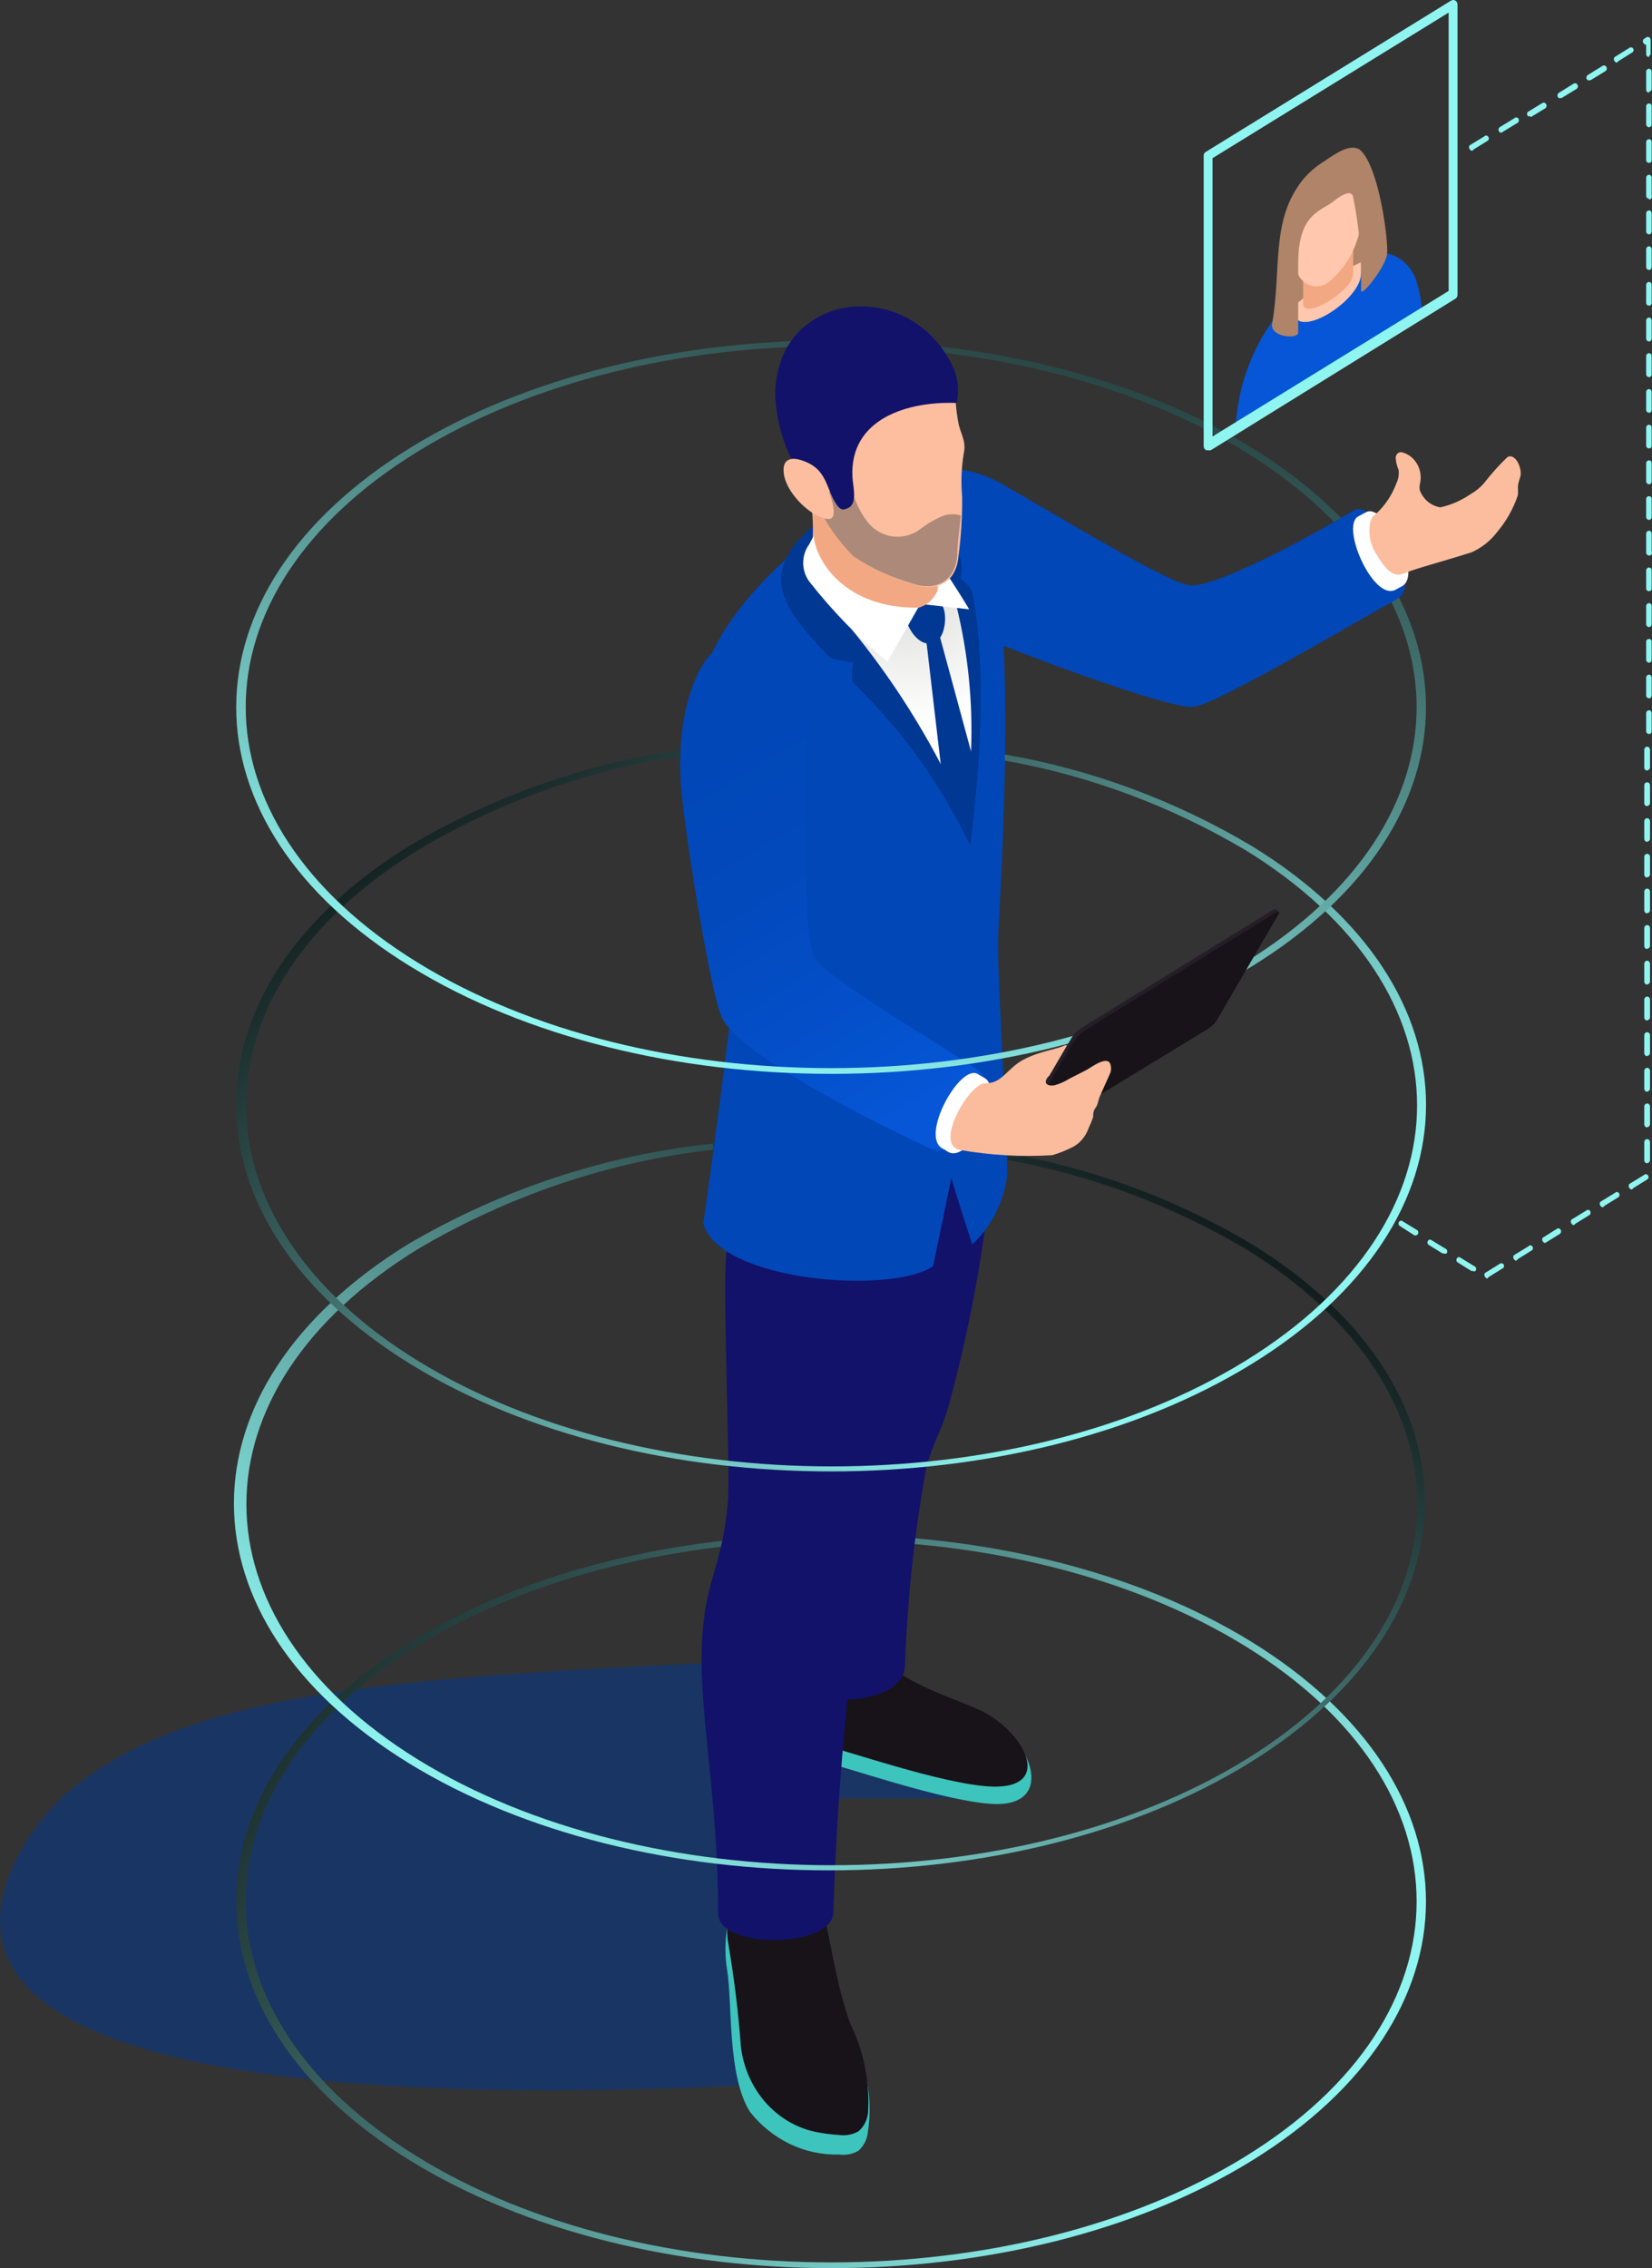 <?xml version="1.0" encoding="UTF-8"?> <svg xmlns="http://www.w3.org/2000/svg" width="236" height="324" viewBox="0 0 236 324" fill="none"><rect x="0" y="0" width="236" height="324" fill="#333333" stroke="none"/> <g style="mix-blend-mode:multiply" opacity="0.5"> <path d="M115.316 256.909L140.112 256.909L123.656 236.553C64.087 239.177 31.324 240.171 12.299 253.967C8.033 256.965 4.549 261.068 2.172 265.895C-17.411 306.965 101.541 297.701 113.082 297.701C116.135 297.582 115.316 256.909 115.316 256.909Z" fill="#003893"></path> </g> <path style="mix-blend-mode:screen" d="M178.818 234.549C145.645 214.114 91.81 214.114 58.637 234.549C25.465 254.985 25.428 288.223 58.637 308.658C91.847 329.094 145.645 329.134 178.818 308.658C211.99 288.183 212.027 255.104 178.818 234.549ZM177.887 308.062C145.199 328.219 92.257 328.219 59.605 308.062C26.954 287.905 26.917 255.303 59.605 235.146C92.294 214.989 145.236 215.028 177.887 235.146C210.538 255.263 210.538 287.944 177.887 308.062Z" fill="url(#paint0_linear_129_1362)"></path> <path d="M170.115 83.646C167.174 83.447 153.436 75.058 143.421 69.293C140.822 67.755 137.904 66.935 134.932 66.908C132.338 66.598 129.72 67.213 127.486 68.657C125.837 69.924 124.595 71.704 123.928 73.753C123.262 75.803 123.204 78.022 123.763 80.107C124.615 81.888 125.796 83.466 127.236 84.744C128.676 86.022 130.345 86.974 132.14 87.542C143.756 92.83 167.1 101.338 170.413 100.98L170.115 83.646Z" fill="#0147B8"></path> <path d="M139.892 244.46C136.169 242.79 132.446 242.671 128.723 241.081C125.057 240.014 121.153 240.41 117.74 242.194C115.804 242.79 113.086 243.148 113.123 245.852C113.116 247.298 113.577 248.702 114.426 249.827C115.115 250.703 116.059 251.305 117.107 251.537C120.309 252.213 135.164 257.461 142.052 257.699C151.024 257.978 147.413 248.038 139.892 244.46Z" fill="#3DC4BD"></path> <path d="M139.863 244.238C135.879 242.449 128.694 240.262 126.72 237.201C126.129 236.209 125.63 235.157 125.231 234.06C124.412 232.112 120.466 232.351 118.902 232.47C117.307 232.469 115.759 233.043 114.509 234.1C113.02 235.81 113.69 238.275 113.504 240.342C113.317 242.409 112.424 245.312 114.062 247.339C114.74 248.227 115.689 248.832 116.743 249.049C119.944 249.725 134.799 254.973 141.724 255.211C150.697 255.49 146.267 247.18 139.863 244.238Z" fill="#171319"></path> <path d="M106.332 271.035C103.577 272.546 103.316 278.112 103.875 281.411C104.656 286.302 103.875 296.4 107.114 301.648C108.67 303.623 110.623 305.198 112.827 306.258C115.031 307.318 117.43 307.835 119.846 307.771C120.793 307.904 121.755 307.724 122.602 307.254C122.984 306.928 123.302 306.526 123.538 306.069C123.775 305.611 123.924 305.109 123.979 304.59C124.603 300.537 124.058 296.377 122.415 292.663C120.293 286.779 118.692 279.901 117.129 273.897C115.974 269.603 110.204 268.928 106.332 271.035Z" fill="#3DC4BD"></path> <path d="M107.777 268.124C106.335 269.146 105.212 270.603 104.549 272.309C103.886 274.016 103.713 275.894 104.054 277.706C104.88 282.547 105.477 287.43 105.841 292.336C106.19 295.314 107.411 298.098 109.33 300.29C111.249 302.482 113.767 303.97 116.526 304.542C117.633 304.766 118.752 304.912 119.877 304.979C120.823 305.113 121.785 304.933 122.632 304.463C123.014 304.137 123.332 303.734 123.569 303.277C123.805 302.82 123.955 302.318 124.009 301.799C124.278 297.403 123.402 293.013 121.478 289.116C119.356 283.232 118.723 277.189 117.159 271.145C116.005 266.693 111.723 265.778 107.777 268.124Z" fill="#171319"></path> <path d="M114.247 200.911C113.391 207.471 110.859 208.306 110.524 214.906C110.189 221.506 112.051 226.834 112.051 237.807C112.051 244.446 129.288 244.446 129.288 237.807C129.623 228.327 130.644 218.89 132.341 209.579C133.347 206 134.277 204.808 135.394 201.269C138.28 190.806 140.323 180.099 141.5 169.264C138.279 167.931 134.781 167.547 131.373 168.151C127.39 168.469 115.476 168.628 114.657 172.326C113.987 174.791 114.62 197.969 114.247 200.911Z" fill="#12126B"></path> <path d="M103.976 214.613C103.12 224.353 100.588 225.506 100.253 235.326C99.918 245.147 102.599 257.114 102.599 273.335C102.599 278.543 119.055 278.344 119.055 273.136C119.489 259.13 120.595 245.157 122.368 231.271C123.411 226.023 124.565 220.815 125.682 215.368C128.331 201.733 129.95 187.892 130.522 173.98C127.503 172.124 123.933 171.569 120.544 172.43C116.56 172.907 104.647 173.145 103.827 178.632C103.12 182.488 104.386 210.279 103.976 214.613Z" fill="#12126B"></path> <path d="M138.554 69.305C137.51 68.26 136.199 67.57 134.787 67.322C133.375 67.074 131.926 67.28 130.624 67.913C112.009 76.461 102.478 89.621 101.138 95.107C98.718 105.166 105.568 120.036 104.861 141.386C104.861 141.386 102.441 161.264 100.467 174.782C102.85 183.171 127.571 184.92 133.305 180.865L135.911 168.262C136.581 170.687 138.889 177.764 138.889 177.764C141.679 175.18 143.471 171.581 143.915 167.665C143.506 154.545 142.389 137.966 142.612 133.434C142.65 129.816 146.596 77.693 138.554 69.305Z" fill="#0147B8"></path> <path d="M97.388 113.392C98.058 120.39 101.595 142.415 103.196 145.477C106.397 151.679 131.007 163.249 132.98 164.084C137.597 165.873 143.628 156.132 139.719 152.872C137.895 151.44 118.944 140.229 116.636 137.207C114.328 134.186 115.593 118.561 115.035 104.606C114.974 101.226 113.831 97.971 111.796 95.382C110.791 93.9 109.352 92.818 107.707 92.307C106.062 91.795 104.304 91.884 102.712 92.559C99.659 94.03 96.271 102.34 97.388 113.392Z" fill="url(#paint1_linear_129_1362)"></path> <path style="mix-blend-mode:screen" d="M178.803 177.712C168.753 171.739 157.866 167.537 146.562 165.267L143.918 165.267L143.918 165.705C155.864 167.863 167.382 172.164 177.984 178.427C210.636 198.545 210.636 231.226 177.984 251.343C145.333 271.461 92.354 271.5 59.703 251.343C27.052 231.186 27.014 198.545 59.703 178.427C72.737 170.741 87.079 165.915 101.885 164.234L101.885 163.359C86.606 164.952 71.788 169.834 58.325 177.712C25.116 198.187 25.116 231.345 58.325 251.82C91.535 272.296 145.333 272.296 178.506 251.82C211.678 231.345 212.013 198.187 178.803 177.712Z" fill="url(#paint2_linear_129_1362)"></path> <path style="mix-blend-mode:screen" d="M178.845 120.86C167.882 114.343 155.938 109.916 143.551 107.78C143.532 108.071 143.532 108.363 143.551 108.654C155.619 110.79 167.254 115.12 177.952 121.456C210.603 141.574 210.603 174.215 177.952 194.372C145.3 214.529 92.321 214.49 59.67 194.372C27.019 174.255 26.982 141.574 59.67 121.456C71.295 114.54 84.019 109.984 97.199 108.018C97.216 107.727 97.216 107.435 97.199 107.143C83.665 109.088 70.586 113.699 58.628 120.741C25.418 141.176 25.418 174.374 58.628 194.849C91.837 215.325 145.636 215.285 178.808 194.849C211.98 174.414 212.055 141.295 178.845 120.86Z" fill="url(#paint3_linear_129_1362)"></path> <path style="mix-blend-mode:screen" d="M178.818 63.951C145.645 43.515 91.81 43.515 58.637 63.951C25.465 84.386 25.428 117.624 58.637 138.059C91.847 158.495 145.645 158.535 178.818 138.059C211.99 117.584 212.027 84.426 178.818 63.951ZM177.887 137.463C145.199 157.62 92.257 157.62 59.605 137.463C26.954 117.306 26.917 84.704 59.605 64.547C92.294 44.39 145.236 44.429 177.887 64.547C210.538 84.664 210.538 117.345 177.887 137.463Z" fill="url(#paint4_linear_129_1362)"></path> <path d="M193.41 72.885C185.964 77.418 173.492 83.858 170.141 83.62C166.79 83.381 165.226 98.489 170.588 100.954C173.901 100.596 194.415 88.391 199.516 85.608C203.611 83.381 196.649 71.175 193.41 72.885Z" fill="#0147B8"></path> <path d="M195.184 73.153L193.993 73.789C191.499 75.3 196.264 86.074 199.429 84.206L200.248 83.768C203.45 82.019 197.716 71.801 195.184 73.153Z" fill="white"></path> <path d="M210.181 78.913C211.634 78.282 212.914 77.27 213.904 75.971C215.193 74.442 216.192 72.659 216.846 70.723C216.864 70.339 216.864 69.954 216.846 69.57C216.846 68.934 217.181 68.338 217.255 67.701C217.255 66.27 216.25 64.72 215.319 65.316C214.136 66.466 213.029 67.701 212.006 69.013C211.482 69.624 210.865 70.135 210.181 70.524C208.843 71.459 207.353 72.12 205.788 72.472C205.146 72.382 204.537 72.115 204.021 71.697C203.505 71.278 203.1 70.723 202.847 70.087C202.771 69.774 202.771 69.446 202.847 69.133C203.074 68.189 202.943 67.188 202.483 66.347C202.023 65.506 201.271 64.892 200.39 64.64C200.22 64.579 200.037 64.579 199.868 64.64C199.722 64.705 199.597 64.815 199.51 64.957C199.424 65.099 199.38 65.266 199.384 65.435C199.428 66.013 199.566 66.579 199.794 67.105C199.885 67.759 199.781 68.427 199.496 69.013C198.879 70.682 197.896 72.168 196.629 73.347C196.219 73.603 195.913 74.015 195.773 74.5C195.591 75.344 195.587 76.22 195.76 77.066C195.934 77.912 196.282 78.706 196.778 79.39C198.342 82.094 199.496 82.412 200.725 81.855C201.953 81.299 206.16 80.185 210.181 78.913Z" fill="#FBBD9E"></path> <path d="M138.907 84.742C138.684 83.629 137.232 82.715 137.232 82.715C137.418 81.784 137.418 80.822 137.232 79.892C136.482 77.973 135.351 76.25 133.918 74.843C130.865 72.02 125.951 68.561 121.073 71.264C118.492 72.995 116.095 75.022 113.925 77.308C109.011 83.072 112.436 87.565 118.542 93.926C119.629 94.343 120.775 94.558 121.93 94.562C121.93 94.562 121.409 96.868 121.93 97.584C128.772 104.169 134.426 112.039 138.609 120.803C139.13 116.668 141.513 97.624 138.907 84.742Z" fill="#003893"></path> <path d="M136.675 86.699C135.549 83.172 133.462 80.084 130.681 77.833C129.713 76.919 128.745 75.885 127.814 74.811C125.794 75.404 123.855 76.273 122.043 77.396C120.107 78.747 118.32 80.378 116.533 81.809C116.794 82.326 117.538 84.99 117.91 85.546C124.346 92.619 129.891 100.558 134.404 109.162L138.722 107.294C138.994 100.359 138.304 93.419 136.675 86.699Z" fill="url(#paint5_radial_129_1362)"></path> <path d="M138.707 107.289L134.053 90.153L132.266 90.988L134.389 109.157L138.186 116.234L138.707 107.289Z" fill="#003893"></path> <path d="M131 67.17L114.582 66.653C115.905 70.349 116.39 74.328 115.997 78.263C114.693 85.26 126.793 90.19 132.601 86.731C133.036 86.496 133.395 86.129 133.633 85.676C133.872 85.223 133.979 84.705 133.942 84.186C133.282 78.456 132.3 72.774 131 67.17Z" fill="#F2A883"></path> <path d="M132.691 86.118C131.462 86.953 129.824 87.112 129.415 87.629C129.005 88.146 130.532 92.32 133.138 91.923C135.744 91.525 135.669 84.17 132.691 86.118Z" fill="#003893"></path> <path d="M132.266 86.362L138.447 87.038C138.447 87.038 137.106 84.652 133.309 79.086C133.735 79.617 134.049 80.239 134.23 80.911C134.41 81.583 134.452 82.289 134.353 82.98C134.254 83.671 134.016 84.331 133.656 84.915C133.296 85.498 132.822 85.992 132.266 86.362Z" fill="white"></path> <path d="M136.559 57.835C136.559 57.159 136.559 56.483 136.559 55.847C133.503 55.491 130.412 55.812 127.478 56.79C124.544 57.768 121.83 59.383 119.507 61.532C117.842 63.406 115.922 65.001 113.811 66.263C114.369 67.376 115.002 68.49 115.598 69.563C117.231 73.29 119.447 76.691 122.151 79.622C124.678 81.305 127.426 82.578 130.304 83.399C133.32 84.552 136.559 83.638 136.931 79.423C137.297 76.631 137.471 73.814 137.452 70.995C137.265 68.926 137.34 66.84 137.676 64.792C138.085 62.924 137.192 62.009 136.894 60.3C136.741 59.485 136.629 58.662 136.559 57.835Z" fill="#FCBE9F"></path> <path d="M131.321 75.69C130.159 76.501 128.758 76.828 127.385 76.608C126.012 76.388 124.763 75.636 123.875 74.497C122.845 73.108 122.085 71.513 121.641 69.805C121.641 70.402 120.226 69.09 120.226 69.09C120.226 69.09 116.727 71.435 116.503 71.555C117.836 74.553 119.694 77.252 121.976 79.506C124.504 81.189 127.252 82.462 130.13 83.283C133.145 84.436 136.385 83.522 136.757 79.308C136.757 77.161 137.166 75.332 137.241 73.622C136.472 73.41 135.665 73.41 134.895 73.622C133.621 74.134 132.418 74.829 131.321 75.69Z" fill="#AC8979"></path> <path d="M112.736 64.881C113.22 66.034 113.853 65.676 114.746 65.875C115.745 66.15 116.634 66.764 117.278 67.624C118.134 68.738 118.432 70.209 119.214 71.6C119.996 72.992 120.48 72.912 121.187 72.554C122.528 71.918 121.858 69.453 121.783 68.261C121.262 59.673 129.937 57.287 136.675 57.566C137.065 55.723 136.827 53.792 136.005 52.119C130.718 41.543 117.018 41.225 112.252 49.932C110.916 52.596 110.457 55.663 110.949 58.639C111.159 60.173 111.521 61.679 112.029 63.132C112.239 63.726 112.475 64.31 112.736 64.881Z" fill="#12126B"></path> <path d="M111.986 66.594C111.428 69.655 115.709 73.989 118.353 74.148C120.14 74.148 118.353 69.695 117.236 67.628C116.491 66.316 112.508 64.288 111.986 66.594Z" fill="#FCBE9F"></path> <path d="M116.242 76.549L115.609 77.742C115.047 78.5 114.742 79.439 114.742 80.406C114.742 81.373 115.047 82.311 115.609 83.07C118.929 87.311 122.674 91.151 126.778 94.52L131.172 86.807C120.747 86.926 116.54 80.167 116.242 76.549Z" fill="white"></path> <path d="M140.784 154.072L139.629 153.397C137.06 152.045 131.401 162.342 134.64 164.052L135.422 164.529C138.587 166.397 143.278 155.742 140.784 154.072Z" fill="white"></path> <path d="M144.338 163.286L153.199 148.059C153.416 147.751 153.666 147.471 153.944 147.224L154.428 146.866L181.867 129.969C182.164 129.969 182.351 129.731 182.388 129.969L182.723 130.407C182.723 130.407 182.5 130.407 182.239 130.407L154.763 147.343L154.279 147.701C154.003 147.935 153.753 148.202 153.534 148.496L144.673 163.684C144.673 163.684 144.673 163.922 144.673 163.962L144.338 163.525C144.338 163.525 144.264 163.445 144.338 163.286Z" fill="#251E28"></path> <path d="M182.194 130.382L154.755 147.319C154.282 147.618 153.865 148.009 153.526 148.472L144.666 163.7C144.442 164.057 144.666 164.137 145.112 163.7L172.588 146.962C173.064 146.649 173.48 146.244 173.817 145.769L182.678 130.542C182.864 130.184 182.678 130.104 182.194 130.382Z" fill="#171319"></path> <path d="M158.658 153.132C158.748 152.808 158.748 152.462 158.658 152.138C158.323 150.627 155.903 152.456 155.27 152.814L152.776 154.086C152.102 154.511 151.375 154.832 150.617 155.04C149.127 155.239 149.127 154.285 149.909 153.649L152.441 149.315L152.143 149.315C150.84 149.951 148.643 150.11 146.261 151.343C143.878 152.575 143.171 154.802 140.825 154.722C138.479 154.643 133.379 163.509 137.102 164.264C141.469 165.027 145.901 165.28 150.319 165.019C151.343 164.716 152.339 164.317 153.297 163.827C154.309 163.274 155.092 162.338 155.494 161.203C155.748 160.675 155.972 160.13 156.164 159.573C156.164 159.135 156.164 158.698 156.499 158.261C156.834 157.823 156.871 157.267 157.058 156.75L158.584 153.331C158.603 153.262 158.628 153.196 158.658 153.132Z" fill="#FABC9D"></path> <path d="M203.184 44.892C203.096 43.256 202.808 41.639 202.328 40.082C201.974 39.03 201.356 38.103 200.542 37.402C199.728 36.7 198.748 36.252 197.711 36.106C197.383 36.001 197.034 36.001 196.706 36.106C196.706 36.106 193.913 37.339 190.712 39.008C190.393 39.119 190.092 39.28 189.818 39.486L188.962 39.963L182.968 44.415C182.59 44.77 182.253 45.17 181.962 45.608C179.834 48.541 178.266 51.891 177.346 55.468C176.891 57.384 176.604 59.34 176.489 61.312L203.184 44.892Z" fill="#0656D7"></path> <path d="M195.496 34.22C195.458 33.519 195.458 32.815 195.496 32.113C195.501 31.814 195.439 31.517 195.316 31.248C195.193 30.978 195.013 30.744 194.789 30.563C194.197 30.353 193.557 30.353 192.965 30.563C190.194 31.601 187.584 33.075 185.221 34.936C184.692 35.361 184.227 35.871 183.843 36.447C183.446 36.888 183.209 37.466 183.173 38.077L184.588 39.23C184.203 40.1 184.004 41.051 184.004 42.013C184.004 42.975 184.203 43.926 184.588 44.796C184.695 44.97 184.834 45.119 184.997 45.233C185.481 45.512 186.263 45.233 187.008 44.836C187.751 44.531 188.462 44.145 189.13 43.683C190.596 42.437 192.001 41.11 193.337 39.707C193.821 39.27 194.305 38.912 194.752 38.475C195.209 38.013 195.576 37.459 195.831 36.844C196.092 35.731 195.645 35.016 195.496 34.22Z" fill="#AF8468"></path> <path d="M185.018 44.839C185.018 46.389 187.14 46.389 189.746 44.839C192.352 43.288 194.437 40.863 194.437 39.114C194.437 38.438 194.437 37.881 194.437 37.444C191.105 39.025 187.977 41.056 185.129 43.487C185.055 43.805 185.018 44.401 185.018 44.839Z" fill="#FFC7AE"></path> <path d="M186.168 39.868L186.168 43.366C186.168 45.831 193.316 41.577 193.316 39.072C193.316 37.999 193.316 36.647 193.316 35.455L186.168 39.868Z" fill="#F2A883"></path> <path d="M195.501 29.459C195.501 29.101 195.277 29.021 195.054 29.061C195.054 25.363 192.671 24.012 189.73 25.801C188.204 26.859 186.93 28.283 186.012 29.961C185.094 31.639 184.557 33.523 184.443 35.462C184.157 35.723 183.949 36.069 183.848 36.456C183.744 37.018 183.844 37.602 184.127 38.089C184.41 38.576 184.856 38.93 185.374 39.08C185.555 39.491 185.817 39.856 186.141 40.15C186.465 40.444 186.845 40.66 187.254 40.785C187.663 40.909 188.093 40.938 188.513 40.871C188.934 40.803 189.336 40.64 189.693 40.392C191.842 38.669 193.399 36.238 194.123 33.474C194.928 32.301 195.405 30.909 195.501 29.459Z" fill="#FFC7AE"></path> <path d="M194.428 41.501C194.428 42.575 197.927 38.122 198.151 36.333C198.374 34.544 197.071 24.127 194.428 21.543C193.832 20.907 192.715 20.986 191.598 21.543C190.481 22.1 189.476 22.855 188.657 23.372C187.686 24.03 186.808 24.834 186.051 25.757C181.509 31.562 183.109 38.241 181.732 46.272C181.434 48.062 185.008 48.499 185.455 47.624C185.455 47.624 185.455 38.281 185.455 37.645C185.455 30.449 188.657 30.25 190.63 28.66C191.561 27.904 192.901 27.109 193.273 27.984C194.192 32.419 194.58 36.962 194.428 41.501Z" fill="#AF8468"></path> <g style="mix-blend-mode:screen"> <path d="M172.586 64.3C172.49 64.34 172.384 64.34 172.288 64.3C172.184 64.246 172.097 64.16 172.038 64.055C171.978 63.949 171.949 63.827 171.953 63.703L171.953 22.236C171.951 22.118 171.982 22.002 172.042 21.903C172.102 21.804 172.187 21.726 172.288 21.679L207.285 0.091C207.381 0.031 207.49 -6.16537e-08 207.602 -6.18464e-08C207.713 -6.20392e-08 207.822 0.031 207.918 0.091C208.015 0.15 208.095 0.238 208.147 0.343C208.2 0.448 208.224 0.568 208.216 0.687L208.216 42.115C208.217 42.227 208.19 42.338 208.137 42.436C208.085 42.534 208.009 42.615 207.918 42.671L172.996 64.3C172.864 64.355 172.718 64.355 172.586 64.3ZM173.219 22.594L173.219 62.352L206.95 41.558L206.95 1.8L173.219 22.594Z" fill="#8FF5F0"></path> </g> <path d="M235.575 104.842C235.523 104.847 235.471 104.841 235.421 104.824C235.372 104.806 235.326 104.778 235.288 104.74C235.249 104.703 235.218 104.657 235.197 104.606C235.176 104.555 235.165 104.5 235.166 104.444L235.166 101.899C235.166 101.783 235.209 101.672 235.286 101.59C235.362 101.508 235.467 101.462 235.575 101.462C235.627 101.462 235.679 101.473 235.727 101.496C235.775 101.518 235.818 101.551 235.853 101.592C235.888 101.633 235.914 101.682 235.931 101.735C235.947 101.788 235.953 101.844 235.948 101.899L235.948 104.444C235.954 104.498 235.948 104.552 235.931 104.603C235.915 104.655 235.888 104.701 235.852 104.739C235.816 104.777 235.772 104.807 235.725 104.824C235.677 104.842 235.626 104.848 235.575 104.842ZM235.575 99.753C235.473 99.753 235.374 99.712 235.298 99.639C235.222 99.565 235.175 99.464 235.166 99.355L235.166 96.771C235.175 96.662 235.222 96.56 235.298 96.487C235.374 96.413 235.473 96.373 235.575 96.373C235.624 96.373 235.673 96.383 235.718 96.403C235.763 96.423 235.804 96.453 235.839 96.49C235.873 96.526 235.901 96.57 235.919 96.619C235.938 96.667 235.948 96.719 235.948 96.771L235.948 99.355C235.948 99.46 235.908 99.561 235.839 99.636C235.769 99.711 235.674 99.753 235.575 99.753ZM235.575 94.664C235.467 94.664 235.362 94.618 235.286 94.535C235.209 94.453 235.166 94.342 235.166 94.226L235.166 91.682C235.165 91.626 235.176 91.571 235.197 91.52C235.218 91.469 235.249 91.423 235.288 91.385C235.326 91.348 235.372 91.32 235.421 91.302C235.471 91.285 235.523 91.279 235.575 91.284C235.626 91.278 235.677 91.284 235.725 91.301C235.772 91.319 235.816 91.348 235.852 91.386C235.888 91.425 235.915 91.471 235.931 91.522C235.948 91.573 235.954 91.628 235.948 91.682L235.948 94.226C235.953 94.282 235.947 94.338 235.931 94.391C235.914 94.444 235.888 94.492 235.853 94.533C235.818 94.575 235.775 94.608 235.727 94.63C235.679 94.652 235.627 94.664 235.575 94.664ZM235.575 89.575C235.467 89.575 235.362 89.528 235.286 89.447C235.209 89.364 235.166 89.253 235.166 89.137L235.166 86.593C235.166 86.477 235.209 86.365 235.286 86.284C235.362 86.201 235.467 86.155 235.575 86.155C235.627 86.155 235.679 86.166 235.727 86.189C235.775 86.211 235.818 86.244 235.853 86.285C235.888 86.327 235.914 86.375 235.931 86.428C235.947 86.481 235.953 86.537 235.948 86.593L235.948 89.137C235.953 89.193 235.947 89.249 235.931 89.302C235.914 89.355 235.888 89.403 235.853 89.444C235.818 89.486 235.775 89.519 235.727 89.541C235.679 89.563 235.627 89.575 235.575 89.575ZM235.575 84.446C235.523 84.451 235.471 84.445 235.421 84.428C235.372 84.41 235.326 84.382 235.288 84.344C235.249 84.307 235.218 84.261 235.197 84.21C235.176 84.159 235.165 84.104 235.166 84.048L235.166 81.504C235.166 81.388 235.209 81.276 235.286 81.195C235.362 81.112 235.467 81.066 235.575 81.066C235.627 81.066 235.679 81.078 235.727 81.1C235.775 81.122 235.818 81.155 235.853 81.197C235.888 81.238 235.914 81.286 235.931 81.339C235.947 81.392 235.953 81.448 235.948 81.504L235.948 84.167C235.93 84.255 235.881 84.333 235.812 84.384C235.743 84.436 235.659 84.458 235.575 84.446ZM235.575 79.357C235.467 79.357 235.362 79.311 235.286 79.229C235.209 79.147 235.166 79.035 235.166 78.919L235.166 76.216C235.175 76.107 235.222 76.006 235.298 75.932C235.374 75.859 235.473 75.818 235.575 75.818C235.674 75.818 235.769 75.86 235.839 75.935C235.908 76.009 235.948 76.11 235.948 76.216L235.948 78.76C235.983 78.825 236.001 78.899 235.999 78.974C235.998 79.049 235.976 79.121 235.937 79.184C235.898 79.246 235.844 79.295 235.78 79.326C235.716 79.356 235.645 79.367 235.575 79.357ZM235.575 74.268C235.467 74.268 235.362 74.222 235.286 74.14C235.209 74.058 235.166 73.946 235.166 73.83L235.166 71.286C235.165 71.23 235.176 71.175 235.197 71.124C235.218 71.073 235.249 71.027 235.288 70.99C235.326 70.952 235.372 70.924 235.421 70.906C235.471 70.889 235.523 70.883 235.575 70.888C235.626 70.882 235.677 70.888 235.725 70.906C235.772 70.923 235.816 70.952 235.852 70.991C235.888 71.029 235.915 71.075 235.931 71.126C235.948 71.178 235.954 71.232 235.948 71.286L235.948 73.83C235.953 73.886 235.947 73.942 235.931 73.995C235.914 74.048 235.888 74.096 235.853 74.138C235.818 74.179 235.775 74.212 235.727 74.234C235.679 74.257 235.627 74.268 235.575 74.268ZM235.575 69.179C235.467 69.179 235.362 69.133 235.286 69.051C235.209 68.969 235.166 68.857 235.166 68.741L235.166 66.197C235.166 66.081 235.209 65.97 235.286 65.888C235.362 65.806 235.467 65.76 235.575 65.76C235.627 65.759 235.679 65.771 235.727 65.793C235.775 65.816 235.818 65.849 235.853 65.89C235.888 65.931 235.914 65.98 235.931 66.032C235.947 66.085 235.953 66.141 235.948 66.197L235.948 68.741C235.953 68.797 235.947 68.853 235.931 68.906C235.914 68.959 235.888 69.007 235.853 69.049C235.818 69.09 235.775 69.123 235.727 69.145C235.679 69.168 235.627 69.179 235.575 69.179ZM235.575 64.05C235.523 64.055 235.471 64.049 235.421 64.032C235.372 64.014 235.326 63.986 235.288 63.949C235.249 63.911 235.218 63.865 235.197 63.814C235.176 63.763 235.165 63.708 235.166 63.652L235.166 61.108C235.166 60.992 235.209 60.881 235.286 60.799C235.362 60.717 235.467 60.67 235.575 60.67C235.627 60.67 235.679 60.682 235.727 60.704C235.775 60.727 235.818 60.76 235.853 60.801C235.888 60.842 235.914 60.891 235.931 60.944C235.947 60.996 235.953 61.053 235.948 61.108L235.948 63.652C235.954 63.706 235.948 63.761 235.931 63.812C235.915 63.863 235.888 63.909 235.852 63.948C235.816 63.986 235.772 64.015 235.725 64.033C235.677 64.05 235.626 64.056 235.575 64.05ZM235.575 58.961C235.467 58.961 235.362 58.915 235.286 58.833C235.209 58.751 235.166 58.64 235.166 58.524L235.166 55.979C235.175 55.87 235.222 55.769 235.298 55.695C235.374 55.622 235.473 55.581 235.575 55.581C235.674 55.581 235.769 55.623 235.839 55.698C235.908 55.773 235.948 55.874 235.948 55.979L235.948 58.524C235.953 58.579 235.947 58.635 235.931 58.688C235.914 58.741 235.888 58.789 235.853 58.831C235.818 58.872 235.775 58.905 235.727 58.927C235.679 58.95 235.627 58.961 235.575 58.961ZM235.575 53.872C235.467 53.872 235.362 53.826 235.286 53.744C235.209 53.662 235.166 53.551 235.166 53.435L235.166 50.89C235.166 50.774 235.209 50.663 235.286 50.581C235.362 50.499 235.467 50.453 235.575 50.453C235.627 50.453 235.679 50.464 235.727 50.486C235.775 50.509 235.818 50.542 235.853 50.583C235.888 50.624 235.914 50.673 235.931 50.726C235.947 50.779 235.953 50.835 235.948 50.89L235.948 53.435C235.953 53.49 235.947 53.546 235.931 53.599C235.914 53.652 235.888 53.7 235.853 53.742C235.818 53.783 235.775 53.816 235.727 53.838C235.679 53.861 235.627 53.872 235.575 53.872ZM235.575 48.783C235.467 48.783 235.362 48.737 235.286 48.655C235.209 48.573 235.166 48.462 235.166 48.346L235.166 45.801C235.166 45.685 235.209 45.574 235.286 45.492C235.362 45.41 235.467 45.364 235.575 45.364C235.627 45.363 235.679 45.375 235.727 45.397C235.775 45.42 235.818 45.453 235.853 45.494C235.888 45.535 235.914 45.584 235.931 45.637C235.947 45.69 235.953 45.746 235.948 45.801L235.948 48.385C235.948 48.491 235.908 48.592 235.839 48.666C235.769 48.741 235.674 48.783 235.575 48.783ZM235.575 43.654C235.523 43.66 235.471 43.654 235.421 43.636C235.372 43.619 235.326 43.59 235.288 43.553C235.249 43.515 235.218 43.47 235.197 43.419C235.176 43.367 235.165 43.312 235.166 43.257L235.166 40.712C235.166 40.596 235.209 40.485 235.286 40.403C235.362 40.321 235.467 40.275 235.575 40.275C235.627 40.274 235.679 40.286 235.727 40.308C235.775 40.331 235.818 40.364 235.853 40.405C235.888 40.446 235.914 40.495 235.931 40.548C235.947 40.601 235.953 40.657 235.948 40.712L235.948 43.257C235.954 43.31 235.948 43.365 235.931 43.416C235.915 43.467 235.888 43.514 235.852 43.552C235.816 43.59 235.772 43.619 235.725 43.637C235.677 43.655 235.626 43.661 235.575 43.654ZM235.575 38.565C235.467 38.565 235.362 38.519 235.286 38.437C235.209 38.355 235.166 38.244 235.166 38.128L235.166 35.583C235.175 35.474 235.222 35.373 235.298 35.3C235.374 35.226 235.473 35.185 235.575 35.186C235.674 35.186 235.769 35.228 235.839 35.302C235.908 35.377 235.948 35.478 235.948 35.583L235.948 38.128C235.953 38.183 235.947 38.239 235.931 38.292C235.914 38.345 235.888 38.394 235.853 38.435C235.818 38.476 235.775 38.509 235.727 38.532C235.679 38.554 235.627 38.565 235.575 38.565ZM235.575 33.476C235.467 33.476 235.362 33.43 235.286 33.348C235.209 33.266 235.166 33.155 235.166 33.039L235.166 30.494C235.166 30.378 235.209 30.267 235.286 30.185C235.362 30.103 235.467 30.057 235.575 30.057C235.627 30.057 235.679 30.068 235.727 30.09C235.775 30.113 235.818 30.146 235.853 30.187C235.888 30.228 235.914 30.277 235.931 30.33C235.947 30.383 235.953 30.439 235.948 30.494L235.948 33.039C235.953 33.094 235.947 33.15 235.931 33.203C235.914 33.256 235.888 33.305 235.853 33.346C235.818 33.387 235.775 33.42 235.727 33.443C235.679 33.465 235.627 33.476 235.575 33.476ZM235.575 28.387C235.521 28.387 235.468 28.376 235.419 28.354C235.369 28.332 235.324 28.3 235.286 28.259C235.248 28.218 235.217 28.17 235.197 28.117C235.176 28.064 235.166 28.007 235.166 27.95L235.166 25.405C235.166 25.289 235.209 25.178 235.286 25.096C235.362 25.014 235.467 24.968 235.575 24.968C235.627 24.968 235.679 24.979 235.727 25.002C235.775 25.024 235.818 25.057 235.853 25.098C235.888 25.139 235.914 25.188 235.931 25.241C235.947 25.294 235.953 25.35 235.948 25.405L235.948 27.95C235.974 28.013 235.984 28.082 235.977 28.151C235.971 28.22 235.947 28.285 235.91 28.341C235.872 28.398 235.822 28.442 235.763 28.471C235.704 28.5 235.64 28.512 235.575 28.506L235.575 28.387ZM235.575 23.258C235.523 23.264 235.471 23.258 235.421 23.24C235.372 23.223 235.326 23.195 235.288 23.157C235.249 23.12 235.218 23.074 235.197 23.023C235.176 22.972 235.165 22.916 235.166 22.861L235.166 20.316C235.166 20.2 235.209 20.089 235.286 20.007C235.362 19.925 235.467 19.879 235.575 19.879C235.627 19.879 235.679 19.89 235.727 19.913C235.775 19.935 235.818 19.968 235.853 20.009C235.888 20.05 235.914 20.099 235.931 20.152C235.947 20.205 235.953 20.261 235.948 20.316L235.948 22.861C235.954 22.915 235.948 22.969 235.931 23.02C235.915 23.071 235.888 23.118 235.852 23.156C235.816 23.194 235.772 23.223 235.725 23.241C235.677 23.259 235.626 23.265 235.575 23.258ZM210.333 21.549C210.256 21.55 210.181 21.529 210.115 21.487C210.049 21.444 209.995 21.383 209.961 21.31C209.892 21.236 209.854 21.136 209.854 21.032C209.854 20.928 209.892 20.828 209.961 20.754L212.046 19.481C212.115 19.409 212.209 19.368 212.306 19.368C212.404 19.368 212.497 19.409 212.567 19.481C212.606 19.519 212.638 19.565 212.66 19.616C212.682 19.667 212.693 19.723 212.693 19.779C212.693 19.836 212.682 19.892 212.66 19.943C212.638 19.994 212.606 20.041 212.567 20.078L210.519 21.35L210.333 21.549ZM214.466 18.965C214.379 18.962 214.296 18.93 214.228 18.874C214.16 18.819 214.11 18.741 214.085 18.653C214.06 18.565 214.062 18.471 214.09 18.384C214.119 18.297 214.172 18.222 214.242 18.169L216.327 16.897C216.403 16.822 216.503 16.78 216.606 16.78C216.71 16.78 216.81 16.822 216.886 16.897C216.949 16.982 216.984 17.087 216.984 17.195C216.984 17.304 216.949 17.409 216.886 17.494L214.801 18.766L214.466 18.965ZM235.575 18.169C235.467 18.169 235.362 18.123 235.286 18.041C235.209 17.959 235.166 17.848 235.166 17.732L235.166 15.188C235.165 15.132 235.176 15.077 235.197 15.026C235.218 14.975 235.249 14.929 235.288 14.891C235.326 14.854 235.372 14.825 235.421 14.808C235.471 14.79 235.523 14.784 235.575 14.79C235.626 14.784 235.677 14.789 235.725 14.807C235.772 14.825 235.816 14.854 235.852 14.892C235.888 14.931 235.915 14.977 235.931 15.028C235.948 15.079 235.954 15.134 235.948 15.188L235.948 17.732C235.953 17.788 235.947 17.844 235.931 17.896C235.914 17.949 235.888 17.998 235.853 18.039C235.818 18.081 235.775 18.113 235.727 18.136C235.679 18.158 235.627 18.17 235.575 18.169ZM218.598 16.579C218.547 16.61 218.489 16.627 218.431 16.627C218.372 16.627 218.314 16.61 218.263 16.579C218.192 16.498 218.153 16.392 218.153 16.281C218.153 16.17 218.192 16.064 218.263 15.983L220.348 14.71C220.441 14.661 220.548 14.651 220.648 14.684C220.748 14.716 220.832 14.787 220.884 14.883C220.937 14.979 220.952 15.093 220.929 15.201C220.905 15.309 220.844 15.404 220.757 15.466L218.673 16.738L218.598 16.579ZM222.731 14.034C222.659 14 222.599 13.944 222.557 13.873C222.514 13.803 222.492 13.721 222.492 13.637C222.492 13.553 222.514 13.471 222.557 13.401C222.599 13.33 222.659 13.274 222.731 13.239L224.778 11.967C224.825 11.934 224.877 11.911 224.932 11.9C224.988 11.89 225.044 11.891 225.099 11.905C225.153 11.918 225.205 11.944 225.25 11.979C225.295 12.015 225.332 12.06 225.36 12.112C225.388 12.163 225.406 12.221 225.413 12.28C225.419 12.34 225.414 12.4 225.398 12.457C225.382 12.514 225.355 12.567 225.319 12.613C225.283 12.659 225.238 12.696 225.188 12.723L223.103 13.995L222.731 14.034ZM235.575 13.239C235.467 13.239 235.362 13.193 235.286 13.111C235.209 13.029 235.166 12.918 235.166 12.802L235.166 10.258C235.166 10.142 235.209 10.03 235.286 9.948C235.362 9.866 235.467 9.82 235.575 9.82C235.627 9.82 235.679 9.831 235.727 9.854C235.775 9.876 235.818 9.909 235.853 9.95C235.888 9.992 235.914 10.04 235.931 10.093C235.947 10.146 235.953 10.202 235.948 10.258L235.948 12.603C235.959 12.662 235.957 12.722 235.944 12.78C235.93 12.838 235.905 12.892 235.869 12.937C235.833 12.983 235.788 13.02 235.737 13.045C235.686 13.069 235.631 13.082 235.575 13.08L235.575 13.239ZM226.863 11.49C226.792 11.455 226.732 11.399 226.689 11.329C226.647 11.258 226.624 11.176 226.624 11.092C226.624 11.009 226.647 10.927 226.689 10.856C226.732 10.786 226.792 10.73 226.863 10.695L228.911 9.423C228.958 9.389 229.01 9.367 229.065 9.356C229.12 9.345 229.177 9.347 229.231 9.36C229.286 9.374 229.337 9.399 229.382 9.435C229.427 9.47 229.465 9.515 229.493 9.567C229.521 9.619 229.539 9.676 229.545 9.736C229.552 9.795 229.547 9.855 229.531 9.913C229.514 9.97 229.488 10.023 229.451 10.069C229.415 10.114 229.371 10.152 229.321 10.178L227.236 11.45L226.863 11.49ZM230.996 8.945C230.929 8.944 230.864 8.925 230.805 8.891C230.747 8.856 230.697 8.807 230.661 8.747C230.59 8.666 230.551 8.559 230.551 8.449C230.551 8.338 230.59 8.231 230.661 8.15L232.709 6.878C232.784 6.803 232.884 6.761 232.988 6.761C233.091 6.761 233.191 6.803 233.267 6.878C233.335 6.952 233.373 7.052 233.373 7.156C233.373 7.261 233.335 7.36 233.267 7.435L231.182 8.747L230.996 8.945ZM235.575 8.15C235.467 8.15 235.362 8.104 235.286 8.022C235.209 7.94 235.166 7.829 235.166 7.713L235.166 6.401C235.091 6.395 235.018 6.37 234.953 6.329C234.888 6.287 234.834 6.231 234.793 6.163C234.725 6.088 234.687 5.988 234.687 5.884C234.687 5.78 234.725 5.68 234.793 5.606L235.203 5.328C235.265 5.289 235.336 5.269 235.408 5.269C235.48 5.269 235.55 5.289 235.612 5.328C235.666 5.369 235.711 5.422 235.743 5.484C235.776 5.546 235.794 5.615 235.799 5.685L235.799 7.713C235.785 7.775 235.758 7.833 235.719 7.881C235.68 7.93 235.631 7.968 235.575 7.991L235.575 8.15Z" fill="#8FF5F0"></path> <path d="M212.484 182.636C212.414 182.631 212.346 182.606 212.287 182.564C212.229 182.522 212.181 182.465 212.149 182.398C212.081 182.323 212.043 182.223 212.043 182.119C212.043 182.015 212.081 181.915 212.149 181.841L214.197 180.569C214.273 180.493 214.372 180.451 214.476 180.451C214.58 180.451 214.679 180.493 214.755 180.569C214.823 180.643 214.862 180.743 214.862 180.847C214.862 180.951 214.823 181.051 214.755 181.125L212.707 182.398L212.484 182.636ZM210.436 181.563L210.213 181.563L208.165 180.291C208.095 180.21 208.055 180.103 208.055 179.992C208.055 179.882 208.095 179.775 208.165 179.694C208.235 179.621 208.329 179.581 208.426 179.581C208.523 179.581 208.617 179.621 208.687 179.694L210.772 180.966C210.842 181.047 210.881 181.154 210.881 181.265C210.881 181.375 210.842 181.482 210.772 181.563C210.72 181.591 210.662 181.605 210.604 181.605C210.546 181.605 210.488 181.591 210.436 181.563ZM216.617 180.092C216.546 180.086 216.479 180.061 216.42 180.019C216.361 179.978 216.314 179.92 216.282 179.853C216.213 179.779 216.175 179.679 216.175 179.575C216.175 179.471 216.213 179.371 216.282 179.297L218.367 178.024C218.398 177.983 218.438 177.949 218.483 177.926C218.528 177.903 218.577 177.891 218.627 177.891C218.677 177.891 218.726 177.903 218.772 177.926C218.817 177.949 218.856 177.983 218.888 178.024C218.956 178.099 218.994 178.199 218.994 178.303C218.994 178.407 218.956 178.507 218.888 178.581L216.84 179.853L216.617 180.092ZM206.304 179.058L206.08 179.058L204.033 177.786C203.962 177.705 203.923 177.598 203.923 177.488C203.923 177.377 203.962 177.27 204.033 177.189C204.102 177.117 204.196 177.076 204.293 177.076C204.391 177.076 204.484 177.117 204.554 177.189L206.639 178.462C206.71 178.543 206.749 178.649 206.749 178.76C206.749 178.871 206.71 178.977 206.639 179.058C206.531 179.104 206.411 179.104 206.304 179.058ZM220.749 177.547C220.682 177.55 220.615 177.533 220.556 177.498C220.497 177.462 220.448 177.411 220.414 177.349C220.346 177.274 220.308 177.174 220.308 177.07C220.308 176.966 220.346 176.866 220.414 176.792L222.499 175.48C222.589 175.454 222.684 175.461 222.77 175.501C222.855 175.541 222.925 175.61 222.969 175.698C223.012 175.786 223.026 175.887 223.008 175.985C222.991 176.083 222.942 176.171 222.871 176.235L220.824 177.507L220.749 177.547ZM202.134 176.514L199.9 175.082C199.83 175.001 199.79 174.895 199.79 174.784C199.79 174.673 199.83 174.567 199.9 174.486C199.97 174.413 200.063 174.372 200.161 174.372C200.258 174.372 200.352 174.413 200.421 174.486L202.506 175.758C202.577 175.839 202.616 175.946 202.616 176.056C202.616 176.167 202.577 176.274 202.506 176.355C202.457 176.403 202.397 176.439 202.333 176.46C202.268 176.48 202.2 176.485 202.134 176.474L202.134 176.514ZM224.845 175.003C224.777 175.005 224.71 174.988 224.651 174.953C224.592 174.918 224.543 174.866 224.51 174.804C224.439 174.723 224.4 174.617 224.4 174.506C224.4 174.395 224.439 174.289 224.51 174.208L226.595 172.935C226.664 172.862 226.758 172.822 226.855 172.822C226.953 172.822 227.046 172.862 227.116 172.935C227.186 173.016 227.226 173.123 227.226 173.234C227.226 173.344 227.186 173.451 227.116 173.532L225.068 174.804L224.845 175.003ZM229.014 172.458C228.942 172.46 228.87 172.443 228.805 172.408C228.74 172.373 228.684 172.322 228.642 172.26C228.572 172.179 228.532 172.072 228.532 171.961C228.532 171.851 228.572 171.744 228.642 171.663L230.727 170.391C230.797 170.318 230.89 170.277 230.988 170.277C231.085 170.277 231.179 170.318 231.248 170.391C231.319 170.472 231.358 170.578 231.358 170.689C231.358 170.8 231.319 170.906 231.248 170.987L229.201 172.26L229.014 172.458ZM233.147 169.914C233.075 169.915 233.003 169.898 232.938 169.863C232.873 169.829 232.817 169.778 232.775 169.715C232.704 169.634 232.665 169.528 232.665 169.417C232.665 169.306 232.704 169.2 232.775 169.119L234.86 167.846C234.929 167.773 235.023 167.733 235.12 167.733C235.218 167.733 235.311 167.773 235.381 167.846C235.421 167.884 235.452 167.93 235.474 167.981C235.496 168.032 235.507 168.088 235.507 168.145C235.507 168.201 235.496 168.257 235.474 168.308C235.452 168.36 235.421 168.405 235.381 168.443L233.333 169.715L233.147 169.914ZM235.306 166.177C235.198 166.177 235.094 166.13 235.017 166.048C234.94 165.966 234.897 165.855 234.897 165.739L234.897 163.155C234.897 163.039 234.94 162.928 235.017 162.846C235.094 162.764 235.198 162.718 235.306 162.718C235.415 162.718 235.519 162.764 235.596 162.846C235.673 162.928 235.716 163.039 235.716 163.155L235.716 165.699C235.716 165.809 235.678 165.914 235.61 165.995C235.541 166.076 235.446 166.127 235.344 166.137L235.306 166.177ZM235.306 161.048C235.204 161.048 235.105 161.008 235.029 160.934C234.953 160.86 234.906 160.759 234.897 160.65L234.897 158.066C234.897 157.95 234.94 157.839 235.017 157.757C235.094 157.675 235.198 157.629 235.306 157.629C235.415 157.629 235.519 157.675 235.596 157.757C235.673 157.839 235.716 157.95 235.716 158.066L235.716 160.65C235.7 160.745 235.654 160.832 235.587 160.897C235.52 160.962 235.434 161.001 235.344 161.008L235.306 161.048ZM235.306 155.959C235.198 155.959 235.094 155.913 235.017 155.831C234.94 155.749 234.897 155.637 234.897 155.521L234.897 152.977C234.897 152.861 234.94 152.75 235.017 152.668C235.094 152.586 235.198 152.54 235.306 152.54C235.415 152.54 235.519 152.586 235.596 152.668C235.673 152.75 235.716 152.861 235.716 152.977L235.716 155.521C235.708 155.624 235.666 155.72 235.598 155.793C235.53 155.865 235.44 155.91 235.344 155.919L235.306 155.959ZM235.306 150.87C235.198 150.87 235.094 150.824 235.017 150.742C234.94 150.66 234.897 150.548 234.897 150.432L234.897 147.888C234.897 147.772 234.94 147.661 235.017 147.579C235.094 147.497 235.198 147.451 235.306 147.451C235.415 147.451 235.519 147.497 235.596 147.579C235.673 147.661 235.716 147.772 235.716 147.888L235.716 150.432C235.708 150.535 235.666 150.631 235.598 150.704C235.53 150.776 235.44 150.821 235.344 150.83L235.306 150.87ZM235.306 145.781C235.198 145.781 235.094 145.735 235.017 145.653C234.94 145.571 234.897 145.459 234.897 145.343L234.897 142.799C234.897 142.683 234.94 142.572 235.017 142.49C235.094 142.408 235.198 142.362 235.306 142.362C235.415 142.362 235.519 142.408 235.596 142.49C235.673 142.572 235.716 142.683 235.716 142.799L235.716 145.343C235.708 145.446 235.666 145.542 235.598 145.615C235.53 145.687 235.44 145.732 235.344 145.741L235.306 145.781ZM235.306 140.652C235.204 140.652 235.105 140.612 235.029 140.538C234.953 140.465 234.906 140.363 234.897 140.254L234.897 137.67C234.897 137.554 234.94 137.443 235.017 137.361C235.094 137.279 235.198 137.233 235.306 137.233C235.415 137.233 235.519 137.279 235.596 137.361C235.673 137.443 235.716 137.554 235.716 137.67L235.716 140.254C235.7 140.35 235.654 140.436 235.587 140.501C235.52 140.566 235.434 140.605 235.344 140.612L235.306 140.652ZM235.306 135.563C235.198 135.563 235.094 135.517 235.017 135.435C234.94 135.353 234.897 135.242 234.897 135.126L234.897 132.581C234.897 132.465 234.94 132.354 235.017 132.272C235.094 132.19 235.198 132.144 235.306 132.144C235.415 132.144 235.519 132.19 235.596 132.272C235.673 132.354 235.716 132.465 235.716 132.581L235.716 135.126C235.708 135.228 235.666 135.324 235.598 135.397C235.53 135.469 235.44 135.514 235.344 135.523L235.306 135.563ZM235.306 130.474C235.198 130.474 235.094 130.428 235.017 130.346C234.94 130.264 234.897 130.153 234.897 130.037L234.897 127.373C234.897 127.257 234.94 127.146 235.017 127.064C235.094 126.982 235.198 126.936 235.306 126.936C235.415 126.936 235.519 126.982 235.596 127.064C235.673 127.146 235.716 127.257 235.716 127.373L235.716 129.917C235.727 129.978 235.725 130.04 235.712 130.1C235.698 130.16 235.673 130.216 235.638 130.265C235.603 130.313 235.559 130.354 235.508 130.383C235.457 130.412 235.401 130.43 235.344 130.434L235.306 130.474ZM235.306 125.345C235.255 125.351 235.202 125.345 235.153 125.327C235.103 125.31 235.057 125.281 235.019 125.244C234.98 125.206 234.949 125.161 234.928 125.11C234.907 125.058 234.897 125.003 234.897 124.948L234.897 122.403C234.897 122.287 234.94 122.176 235.017 122.094C235.094 122.012 235.198 121.966 235.306 121.966C235.415 121.966 235.519 122.012 235.596 122.094C235.673 122.176 235.716 122.287 235.716 122.403L235.716 124.948C235.707 125.046 235.663 125.137 235.595 125.203C235.526 125.27 235.436 125.306 235.344 125.305L235.306 125.345ZM235.306 120.256C235.204 120.257 235.105 120.216 235.029 120.142C234.953 120.069 234.906 119.968 234.897 119.859L234.897 117.314C234.897 117.198 234.94 117.087 235.017 117.005C235.094 116.923 235.198 116.877 235.306 116.877C235.415 116.877 235.519 116.923 235.596 117.005C235.673 117.087 235.716 117.198 235.716 117.314L235.716 119.859C235.7 119.954 235.654 120.041 235.587 120.105C235.52 120.17 235.434 120.209 235.344 120.216L235.306 120.256ZM235.306 115.167C235.198 115.167 235.094 115.121 235.017 115.039C234.94 114.957 234.897 114.846 234.897 114.73L234.897 112.185C234.897 112.069 234.94 111.958 235.017 111.876C235.094 111.794 235.198 111.748 235.306 111.748C235.415 111.748 235.519 111.794 235.596 111.876C235.673 111.958 235.716 112.069 235.716 112.185L235.716 114.73C235.708 114.832 235.666 114.928 235.598 115.001C235.53 115.074 235.44 115.119 235.344 115.127L235.306 115.167ZM235.306 110.078C235.198 110.078 235.094 110.032 235.017 109.95C234.94 109.868 234.897 109.757 234.897 109.641L234.897 107.096C234.897 106.98 234.94 106.869 235.017 106.787C235.094 106.705 235.198 106.659 235.306 106.659C235.415 106.659 235.519 106.705 235.596 106.787C235.673 106.869 235.716 106.98 235.716 107.096L235.716 109.641C235.708 109.743 235.666 109.839 235.598 109.912C235.53 109.985 235.44 110.03 235.344 110.038L235.306 110.078Z" fill="#8FF5F0"></path> <defs> <linearGradient id="paint0_linear_129_1362" x1="31.496" y1="201.034" x2="173.581" y2="301.855" gradientUnits="userSpaceOnUse"> <stop></stop> <stop offset="1" stop-color="#8FF5F0"></stop> </linearGradient> <linearGradient id="paint1_linear_129_1362" x1="101.036" y1="107.707" x2="131.304" y2="158.049" gradientUnits="userSpaceOnUse"> <stop stop-color="#0147B8"></stop> <stop offset="0.35" stop-color="#0249BC"></stop> <stop offset="0.74" stop-color="#0450CA"></stop> <stop offset="1" stop-color="#0656D7"></stop> </linearGradient> <linearGradient id="paint2_linear_129_1362" x1="160.263" y1="144.355" x2="77.668" y2="267.08" gradientUnits="userSpaceOnUse"> <stop></stop> <stop offset="1" stop-color="#8FF5F0"></stop> </linearGradient> <linearGradient id="paint3_linear_129_1362" x1="68.121" y1="85.197" x2="159.22" y2="199.849" gradientUnits="userSpaceOnUse"> <stop></stop> <stop offset="1" stop-color="#8FF5F0"></stop> </linearGradient> <linearGradient id="paint4_linear_129_1362" x1="145.385" y1="3.201" x2="99.062" y2="152.289" gradientUnits="userSpaceOnUse"> <stop></stop> <stop offset="1" stop-color="#8FF5F0"></stop> </linearGradient> <radialGradient id="paint5_radial_129_1362" cx="0" cy="0" r="1" gradientUnits="userSpaceOnUse" gradientTransform="translate(129.526 82.405) scale(19.695 21.032)"> <stop stop-color="#D9D9D5"></stop> <stop offset="1" stop-color="white"></stop> </radialGradient> </defs> </svg> 